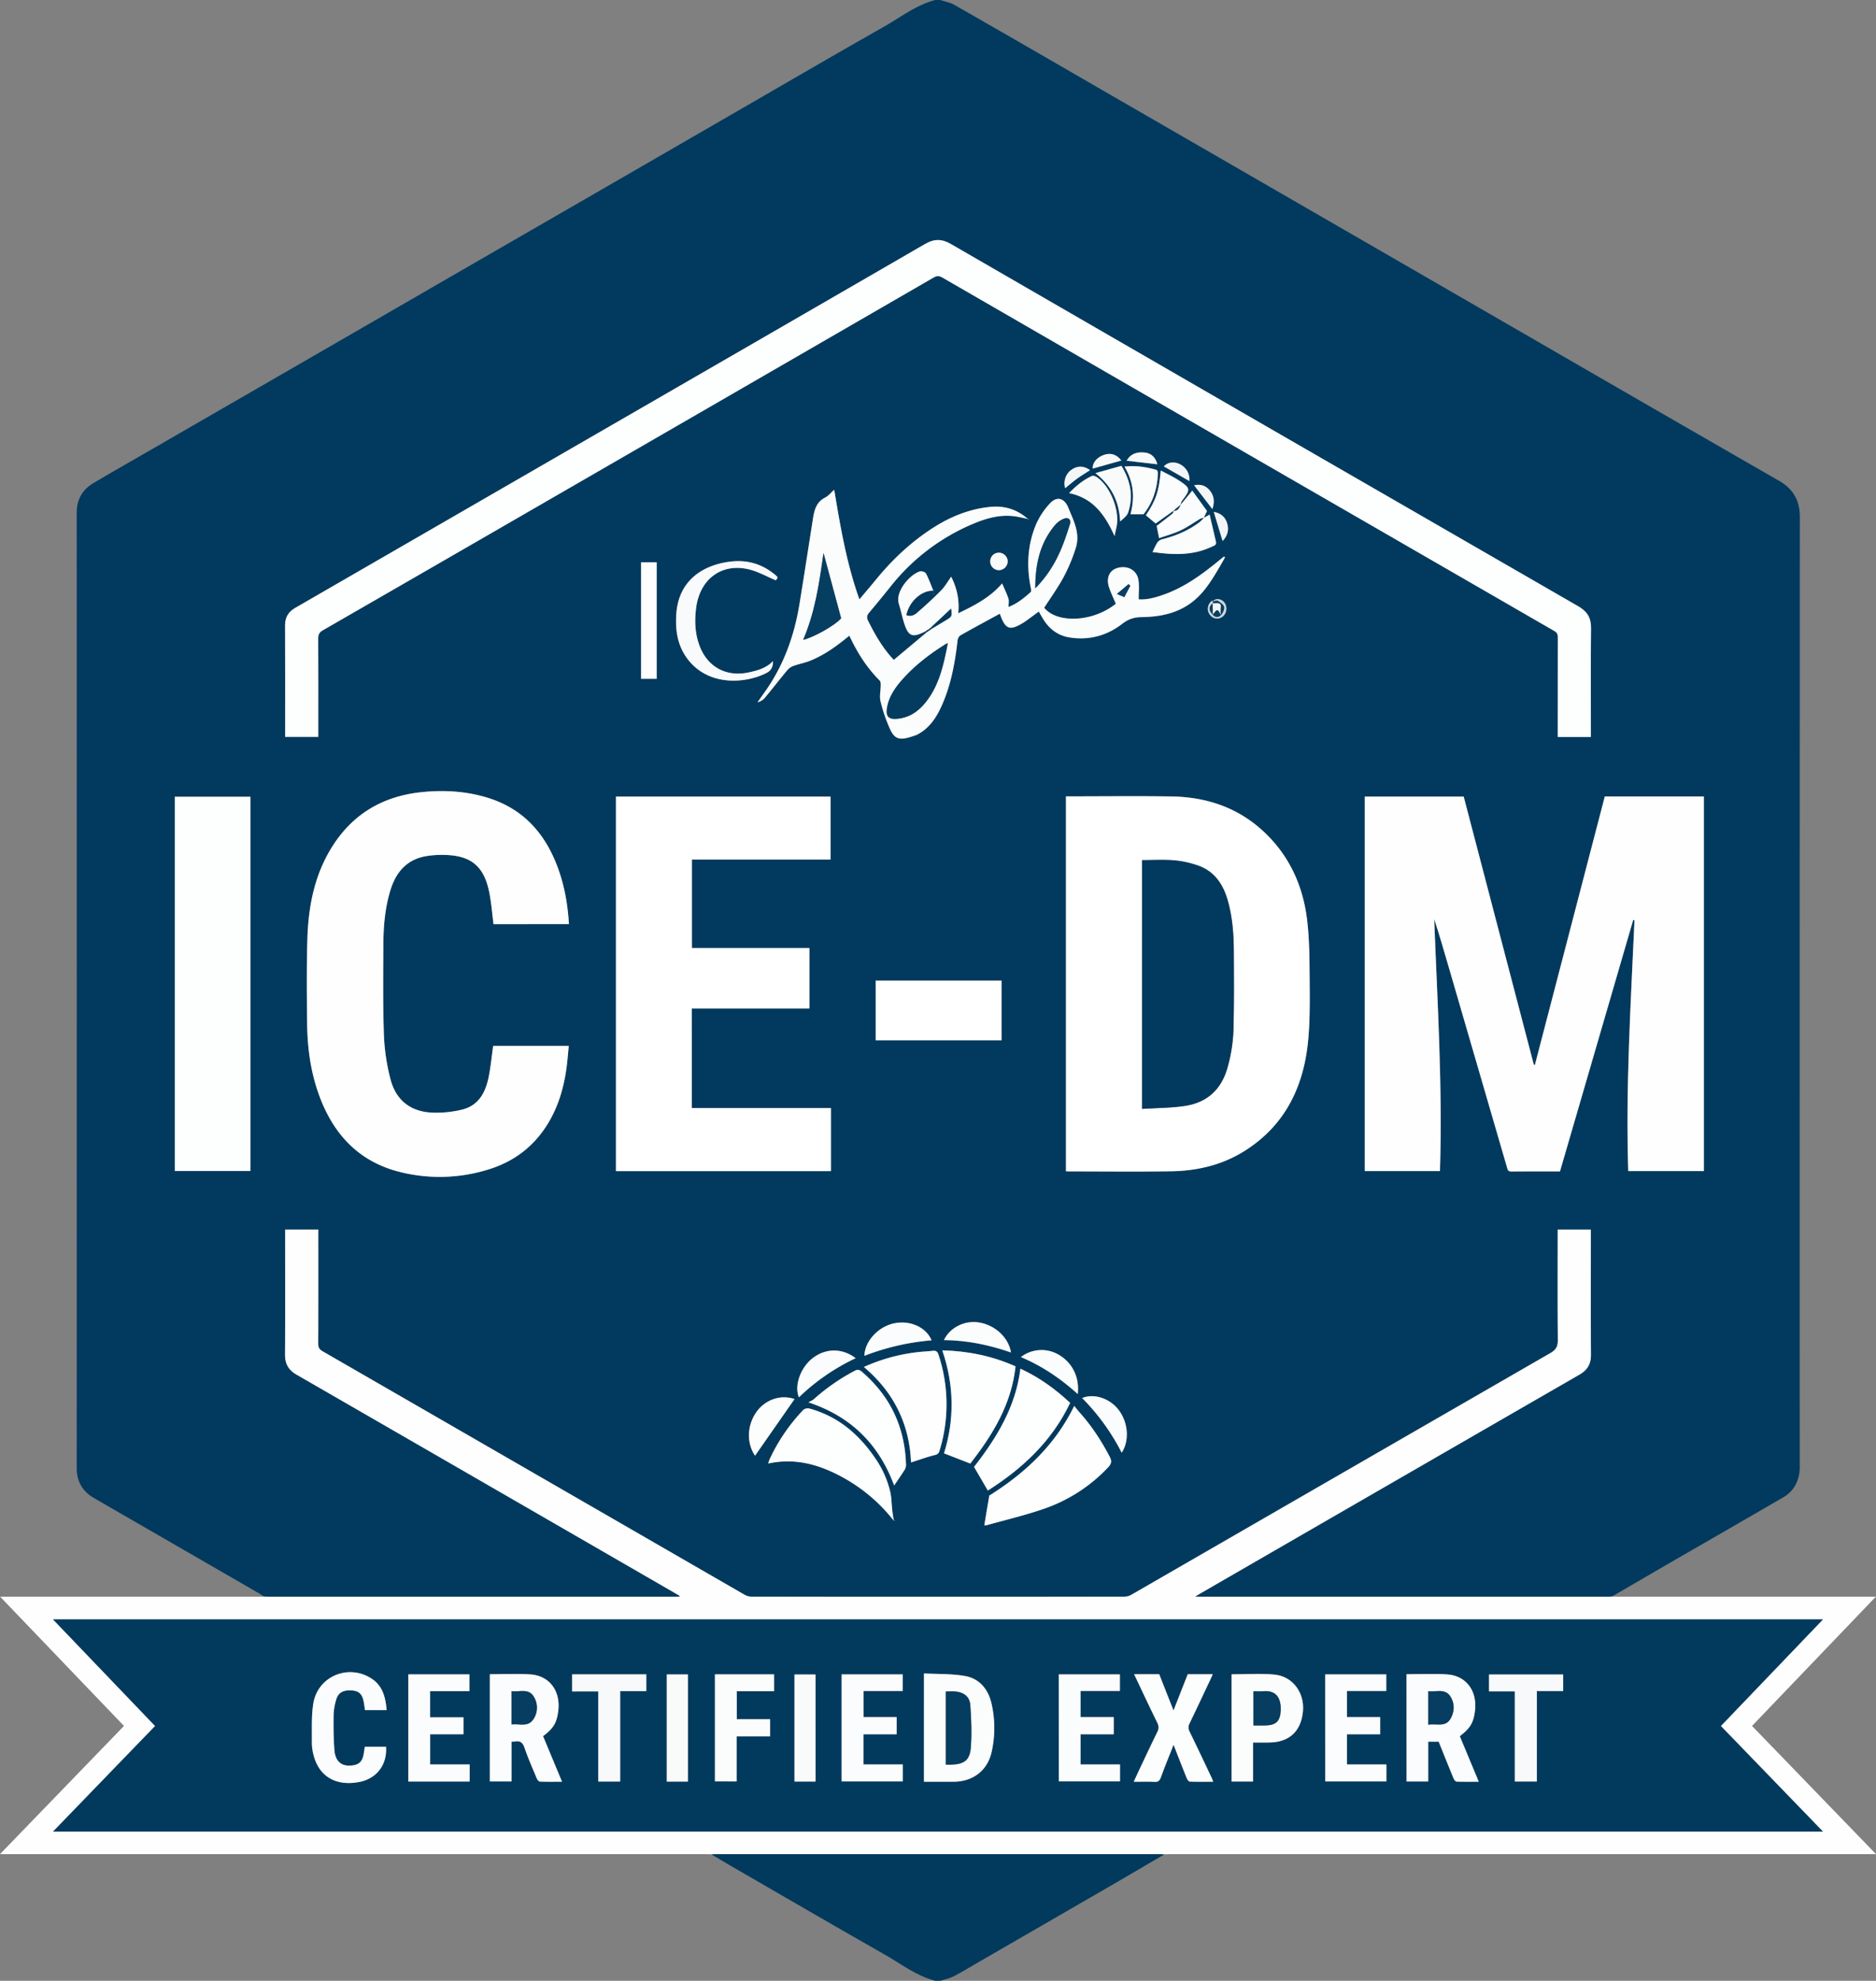 <svg xmlns="http://www.w3.org/2000/svg" viewBox="0 0 1866.41 1970"><rect x="0" y="0" width="1866.41" height="1970" fill="#808080" stroke="none"/><defs><style>.cls-1{fill:#013a5e;}.cls-2{fill:#013a5d;}.cls-3{fill:#fefefe;}.cls-4{fill:#fefeff;}.cls-5{fill:#fff;}.cls-6{fill:#fdfefe;}.cls-7{fill:#fbfcfc;}.cls-8{fill:#f9fafb;}.cls-9{fill:#fcfdfd;}.cls-10{fill:#fbfcfd;}.cls-11{fill:#f9fbfb;}.cls-12{fill:#f3f6f8;}.cls-13{fill:#f7f9fa;}.cls-14{fill:#ccd7de;}.cls-15{fill:#083f62;}.cls-16{fill:#023a5e;}.cls-17{fill:#043c60;}.cls-18{fill:#063e61;}.cls-19{fill:#063d61;}.cls-20{fill:#053d60;}</style></defs><g id="Layer_2" data-name="Layer 2"><g id="Layer_1-2" data-name="Layer 1"><path class="cls-1" d="M930.54,0h5c4.68,1.58,9.77,2.45,14,4.86q70.68,40.46,141.14,81.31,122.91,70.94,245.8,141.89,124.85,72.09,249.66,144.2,91.74,53,183.58,105.76c14.39,8.22,20.92,19.68,20.92,36.2q-.21,470.7-.1,941.41c0,1.84.09,3.68,0,5.5-.84,12.07-5.79,21.87-16.46,28.06q-52.08,30.22-104.27,60.23-33.09,19.14-66.08,38.41c-1.16.05-2.32.16-3.49.16H1188.88c3.09-1.85,4.84-2.94,6.63-4q188-108.51,375.94-216.91c8-4.59,11.47-10.58,11.41-19.79-.25-39.83-.1-79.66-.1-119.49v-5h-33v5.78c0,34.67-.18,69.34.16,104,.06,6.41-1.71,9.81-7.44,13.1q-208.63,120-417,240.48a13.68,13.68,0,0,1-6.53,1.74q-185.75.12-371.5,0a13.59,13.59,0,0,1-6.5-1.81q-210-121.09-420-242.26c-3.16-1.83-4.28-3.77-4.27-7.42.15-36,.09-72,.09-108v-5.64h-33v5.71c0,39.5.16,79-.11,118.49-.07,9.38,3.35,15.48,11.55,20.2q187.84,108.16,375.49,216.67c1.89,1.09,3.76,2.22,5.64,3.34-.12.26-.23.52-.35.79H267c-1.49,0-3-.1-4.49-.15-1.65-1.1-3.26-2.29-5-3.29q-82-47.33-164-94.66c-11.4-6.6-17.2-16.48-17.19-30q.11-474.92,0-949.83c0-13.32,5.66-23.12,16.82-29.71,19.36-11.44,38.9-22.55,58.38-33.79q76.59-44.19,153.2-88.39,69-39.84,138-79.72Q519.35,234.22,596,190q69-39.84,138-79.72c48.6-28.06,97.09-56.32,145.9-84C896.4,16.9,911.65,4.88,930.54,0Zm276.15,598c-.35-.15-.87-.53-1-.41a9.79,9.79,0,0,0-1.41,14.49,8.76,8.76,0,0,0,12.86.51c4.1-4,4-11.12-.3-14.69-3.27-2.76-8-2.65-10.23.22Zm-32.24-95.92c.5-1.38.7-3,1.55-4.11,8.64-11.25,8.63-12.47-3.24-20.25-5.54-3.63-11.66-6.38-17.93-9.75-1.93,21.11-4.62,29-14.79,44.5l9.69,8.15,17.84-12.73c-.27.92-.23,2.2-.84,2.69-5.28,4.26-10.67,8.38-16,12.49.77,3.82,1.54,7.67,2.43,12.13,7.2-2.54,14.64-4.53,21.49-7.77s13.07-7.78,19.64-11.65a11.67,11.67,0,0,1,3.32-.74,39.23,39.23,0,0,1-4.05,4.1c-11,8.37-23.45,13.58-36.76,17a9.3,9.3,0,0,0-5.09,3c-2,2.93-3.36,6.35-5.14,9.88,4.52.5,9.08,1.13,13.67,1.49,15.44,1.23,30.56.09,44.8-6.63,2.12-1,5.53-1.44,4.62-5.33-2.07-8.81-4.13-17.63-6.28-26.83l-5.83,3.35c.87-1.91,1.75-3.82,3.17-6.94l-14.65-20.26ZM769,657.49c-6.62,7-15.45,9.42-24.41,11.31-22.72,4.78-41.51-6-49.13-27.87-4.15-11.92-4.5-24.16-2.89-36.49,3.73-28.61,25.4-44.73,52.48-38.19,9.13,2.21,17.62,7.09,26.78,10.9-.05.06.58-.71,1.16-1.51a9.57,9.57,0,0,0,.65-1.21,4.8,4.8,0,0,0-.53-.95,16.91,16.91,0,0,0-1.45-1.36c-13.74-11.74-29.44-16-47.36-13.27-27.84,4.17-49.19,20.48-51.43,51.26-1.2,16.55,1,32.22,11.57,45.81,21,27.17,58.21,23.84,78.61,13.11,4.17-2.2,6.27-6.48,5.92-11.52l.69.33a1.89,1.89,0,0,1-.33-.13A3.78,3.78,0,0,1,769,657.49Zm120.28,854.93,1-.12-.2-.42-.88.74c-.55-3.66-1.2-7.31-1.62-11-.64-5.73-.6-11.6-1.79-17.2a96.61,96.61,0,0,0-15-34c-16.27-24-37.25-41.92-65.8-49.63a7.12,7.12,0,0,0-5.92,1.47,182.31,182.31,0,0,0-33.33,48.81c-.57,1.22-.89,2.55-1.54,4.46,25.43-5.57,48.25.33,70,11.52A166.2,166.2,0,0,1,889.29,1512.42Zm31.88-884.8,1.06,1-33,27.65c-10.59-11.06-18.6-24.79-25.71-39.15-1.62-3.27-.86-5.43,1.25-7.95C872,600.64,879.06,592,886,583.33a206.4,206.4,0,0,1,82.72-62.52c14-5.85,28.36-9.64,43.72-6.75,3,.56,6,1.27,10.12,2.16-11.58-10.16-24.18-13.34-37.9-11.91-21.09,2.2-40.14,10.11-57.8,21.68-21.06,13.8-39.17,30.8-55.08,50.24-5.43,6.63-11,13.13-16.78,20-12.69-35.49-18.87-71.82-25.06-109-3.34,2.94-5.8,6.13-9.05,7.77-9,4.56-10.81,12.75-12.17,21.43-4.41,28.1-8.73,56.22-13.31,84.3-5.17,31.75-15.83,61.4-34.67,87.78-2.39,3.34-4.74,6.71-7.11,10.06a14.46,14.46,0,0,0,7.24-4.37c7.64-9.2,14.94-18.67,22.61-27.85a14.77,14.77,0,0,1,6.2-4.07c5.45-1.94,11.25-3,16.59-5.16,14.29-5.8,26.62-14.81,38.54-24.71a9,9,0,0,1,.81,1.18c7.58,16.07,17,30.84,29.67,43.46,1,1,1,3.21.93,4.86-.05,5.11-1.34,10.43-.29,15.27a150.78,150.78,0,0,0,7.49,23.2c6.06,15.44,10,17.32,28.31,10.7a7.42,7.42,0,0,0,.89-.45c11.89-6.15,18.78-16.61,24.07-28.3,9.38-20.71,13.36-42.75,15.95-65.14.21-1.83,1.3-4.3,2.74-5.12,13-7.36,26.1-14.4,39.21-21.55a7.33,7.33,0,0,1,.54,1.12c5.22,14.37,9.48,15.88,22.56,8,1-.6,2-1.21,2.93-1.9,4.23-3.09,8.44-6.2,12.84-9.45,1.1,1.89,2.1,3.59,3.07,5.31,6.18,11.05,15,18.55,27.85,20.52,19.31,3,37-1.89,52.08-13.6,6.29-4.88,12-6.58,19.57-6.68,19-.26,37.06-4,52.17-16.7,11.06-9.27,18.2-21.5,25.41-33.68,1.76-3,3.43-6,5.14-9l-1.09-.81c-1.64,1.32-3.3,2.63-4.93,4-16.79,13.72-34.19,26.51-54.91,33.84-8.43,3-17,5.37-25,4.69,0-6.62.68-12.8-.15-18.78-1.36-9.81-10.13-15-20.07-12.62-8.51,2-12.38,9.54-9.3,19.25,1.79,5.64,4.5,11,6.82,16.54-22.5,18.23-58.42,19.89-71.29,4,6.7-10.46,13.84-20.3,19.53-30.92a167,167,0,0,0,12-28.93c4.47-14.31-2.37-27-7.58-39.77-3.85-9.43-11.3-11.63-18.14-4.23a73.79,73.79,0,0,0-13.71,20.52c-8.73,20.47-9.8,41.91-5.39,63.68.27,1.34.53,3.47-.19,4.11-6.74,6-13.76,11.68-22,14.71,0-3.08.64-6-.14-8.37-1.61-5-4-9.79-6.21-15-11.69,13.64-27,21.75-43.67,29.69,1.38-13.52-1.43-25.23-7-36.38-3.35,4.65-6.06,9.57-9.85,13.43-7.77,7.9-16,15.43-24.34,22.68-2.72,2.36-6.51,3.86-10.51,2.15,2.67-13.27,15-24.88,26.91-24.32-2.5-6-4.52-11.79-7.33-17.13-.74-1.4-4.19-2.55-5.91-2.07-9.7,2.7-24.86,19.81-21.1,32.11,1.8,5.87,3.06,11.9,4.82,17.78C903.56,633.18,907.49,634.81,921.17,627.62ZM1552,1165q36.49-125.41,72.78-250.07l1.29.27c-3.69,83.1-8.89,166.16-6.21,249.5h75.2V792.13h-98.53q-34.78,133.56-69.55,267L1526,1059q-34.87-133.46-69.72-266.76h-98.4v372.45h74.78c2.66-83.86-2.55-167.25-5.74-250.7,4.94,15.09,9.34,30.22,13.75,45.35q29.36,100.77,58.67,201.55c.67,2.33.89,4.23,4.25,4.19C1519.53,1164.9,1535.53,1165,1552,1165Zm-491.52-.16c1.15.08,1.8.15,2.45.15,34.16,0,68.34.42,102.49-.12,26-.42,50.87-6.36,73.11-20.45,39.62-25.11,58.15-63,62.73-108.2,2.12-21,1.78-42.25,1.63-63.38-.14-19.62-.22-39.38-2.63-58.8-4.19-33.61-17.76-63.23-42.89-86.78-25.86-24.23-57.22-34.6-92-35.15-33.32-.52-66.66-.11-100-.11h-4.91Zm522.24-431.93v-5.68c0-34.16-.24-68.33.14-102.49.12-10.22-3.71-16.57-12.55-21.67Q1258.05,423.13,946,242.68c-9.25-5.35-16.78-5.2-25.89.1q-110,63.95-220.28,127.32Q496.81,487.34,293.74,604.55c-6.87,4-10.18,9.4-10.15,17.45.16,35.33.07,70.67.07,106v4.82h33V727c0-30.67.08-61.33-.09-92,0-4,1.1-6.18,4.63-8.2q79.17-45.45,158.18-91.18Q704,405.94,928.65,276.15c3.23-1.86,5.54-2.07,9-.1q304.29,175.89,608.74,351.49c2.75,1.59,3.48,3.29,3.47,6.26-.1,31.17-.07,62.33-.07,93.49,0,1.79,0,3.58,0,5.62ZM688.28,1102v-99h117V942.8H688.42V854.88H826.3V792.25H612.78v372.48H826.7V1102ZM491,919.12h75c-1.12-19.1-4.28-37.41-10.64-55C543,829.61,521,804.38,485,793.37c-21.82-6.68-44.19-7.85-66.74-5.38-37.3,4.1-66.77,21.35-87.15,53.14-18.1,28.22-24.31,59.93-25.27,92.73-.83,28.3-.59,56.66-.23,85,.3,23.22,3.39,46.15,11.11,68.19,13.92,39.77,39.31,68.13,81.31,78.57a162.67,162.67,0,0,0,87.33-2.34c26.66-8,47.21-24,61.2-48.21,9.28-16.08,14.33-33.58,16.92-51.83,1.09-7.62,1.62-15.33,2.4-23H490.66c-1.4,10.08-2.36,20-4.23,29.78-3,15.66-9.6,29.28-26.54,33.54a108.48,108.48,0,0,1-28.11,3.1c-22.54-.41-37.75-11.77-43.35-33.58a205.86,205.86,0,0,1-6.47-43.78c-1-30.13-.68-60.31-.54-90.47.08-18.18,1.7-36.25,7.12-53.76s15.91-29.93,34.64-33.45a94.46,94.46,0,0,1,18.87-1.34c26.29.47,39.28,10.94,44.6,36.57C488.84,897.35,489.59,908.19,491,919.12ZM173.89,1164.59H249.1V792.41H173.89ZM996.4,975.31H871.19v59.36H996.4Zm-17.15,541.77a9.75,9.75,0,0,0,2.51-.25c18.85-5.28,38-9.76,56.46-16.16a158.21,158.21,0,0,0,63.7-40.8c3.21-3.38,4.72-6,2.12-11-8.16-15.56-17.56-30.17-29.28-43.28-2-2.19-3.77-4.52-6.07-7.29-19.58,40-50.13,67.58-84.48,89.14C982.43,1498.06,980.86,1507.45,979.25,1517.08ZM937.46,1343c11.93,34.69,12.18,69.09,1.69,102.41l26.17,10.16c22-28.21,41-58.75,45-96.67C987.22,1348.61,963.2,1343.64,937.46,1343Zm-31.1,111.45c7.95-2.53,15.53-5.32,23.31-7.23,2.85-.7,4.14-1.49,5-4.24a156.72,156.72,0,0,0-1-95.73c-1.06-3.26-2.65-4.09-5.72-3.76-5.62.61-11.29.83-16.89,1.55a178.52,178.52,0,0,0-51.58,14.49C889.43,1384.72,904.89,1416.7,906.36,1454.45Zm76.41,28c34.27-21.73,63.72-48.93,81.88-87.16-14.7-13.8-30.67-25.36-49.46-34-4.76,38.64-24.24,69.52-46.1,97.71C974,1467.26,978.32,1474.77,982.77,1482.4Zm-93.17-5c3.34-5,6.73-9.88,9.89-14.92a10.29,10.29,0,0,0,1.85-5.24c-.9-37.49-15.4-68.58-44-93.08-2.38-2-4.16-2.4-7-.91a204.67,204.67,0,0,0-40.88,28.4c-1.3,1.16-3,1.81-5.19,3C847.87,1409.16,874.77,1437.48,889.6,1477.38ZM637.81,559.18V675.09h15.54V559.18Zm113.36,888.58c13-18.66,26.23-37.58,39.29-56.31-15.25-5.23-30,2-37.54,12.34C743.12,1417.26,742.51,1434.92,751.17,1447.76ZM926.82,1333c-5.37-12.88-21-20-36.64-17-16,3-29.87,17.7-30.2,32.43A239.49,239.49,0,0,1,926.82,1333Zm-75.54,17.76c-13.41-10.2-29.69-10-42.67-.1-12.11,9.28-18.64,27.33-13.76,39A209.69,209.69,0,0,1,851.28,1350.78Zm257.63-817.63c.62-3,1-5.51,1.67-8,4.19-16.13-5.7-41.85-19.71-50.83-1.24-.79-3.34-1.52-4.45-1-8.8,4-16.09,10.09-22.83,17.08C1087.89,495.3,1099.6,512.7,1108.91,533.15Zm28.77-21.66c9.23-11.68,13.87-25.6,14.37-41,0-1.08-.68-3-1.42-3.17-10.2-2.92-20.57-4.56-31.86-3.27,9.3,15.34,10.31,31.14,6,47.42ZM939.11,1332.76c23.22.24,45.1,4.82,66.68,12.33-2.31-14.94-16-27.45-32.09-29.88C959.59,1313.08,945.29,1320.1,939.11,1332.76Zm137.5,57.64a215.66,215.66,0,0,1,39.35,54.37c8.09-12.39,6.37-31.12-3.82-43.51C1103.23,1390.43,1088.09,1385.69,1076.61,1390.4Zm-60.93-40.74c21.19,8.91,39.55,21.39,56.53,36.74,2-16.66-5.48-31.48-19.26-39.24A33.61,33.61,0,0,0,1015.68,1349.66Zm100-886.37-25.82,7.26c16.33,12.89,23.65,28.68,24.59,48.07,3.09-2.87,6.82-5.52,8-9C1127.63,493.69,1125,478.53,1115.68,463.29Zm-56,22.23c4.18-3.37,7.91-6.65,11.91-9.55s8.54-5.59,12.87-8.39c-6.47-4.64-13-4.59-19.17.07C1060.11,471.61,1057.6,479.34,1059.73,485.52Zm-57.18,72.88a8.84,8.84,0,0,0-8.93-8.72,8.56,8.56,0,0,0-8.45,8.61,8.67,8.67,0,0,0,8.84,8.77A8.94,8.94,0,0,0,1002.55,558.4Zm118.33-100.19,30.54,3.54c-1.74-6.53-5.54-10.8-12.23-11.63C1131.62,449.18,1125,450.94,1120.88,458.21Zm-5.24-.21c-4.73-6.15-10.84-8-17.83-5.39s-11,8-10.65,13.43Zm67.72,20.43a17.17,17.17,0,0,0-10.51-17.24c-5.56-2.37-11.48-1.21-14.95,2.68Zm24.23,30.66c2.94,9.74,5.79,19.17,8.76,29,4.57-4.78,6.42-10.31,4.77-16.74C1219.35,514.41,1214.73,510.4,1207.59,509.09ZM1188,482.63l18.17,23.68c2.4-6.94,1.9-13.23-2.77-18.76C1199.42,482.86,1194.26,481.24,1188,482.63ZM929.45,590.79c-.23-.42-.36-.68-.5-.94a4.78,4.78,0,0,0-.94.84c-.08.11.25.49.39.74Zm94-74.25c-.09-.11-.21-.32-.28-.31a2.88,2.88,0,0,0-.62.28c.1.1.22.29.3.28A2.7,2.7,0,0,0,1023.47,516.54Z"/><path class="cls-2" d="M1158.6,1844.17c-16.94,9.9-33.85,19.86-50.83,29.7q-66.11,38.25-132.26,76.43c-8.79,5.07-17.44,10.41-26.43,15.1-4.17,2.18-9,3.11-13.54,4.6h-5c-18.71-4.8-33.82-16.68-50.18-26-51.47-29.26-102.64-59.07-153.91-88.68-6.33-3.66-12.58-7.45-18.87-11.19,1.16-.05,2.33-.14,3.49-.14h443.55C1156,1844,1157.28,1844.11,1158.6,1844.17Z"/><path class="cls-3" d="M1158.6,1844.17c-1.32-.06-2.65-.16-4-.16H711.07c-1.16,0-2.33.09-3.49.14-2.16-.05-4.32-.14-6.48-.14H0l123.34-127.49L.18,1588H256.52c2,0,4-.1,6-.15,1.5.05,3,.15,4.49.15H675.88c.12-.27.23-.53.35-.79-1.88-1.12-3.75-2.25-5.64-3.34Q482.88,1475.48,295.1,1367.2c-8.2-4.72-11.62-10.82-11.55-20.2.27-39.49.11-79,.11-118.49v-5.71h33v5.64c0,36,.06,72-.09,108,0,3.65,1.11,5.59,4.27,7.42q210,121.07,420,242.26a13.59,13.59,0,0,0,6.5,1.81q185.75.13,371.5,0a13.68,13.68,0,0,0,6.53-1.74q208.53-120.24,417.05-240.48c5.73-3.29,7.5-6.69,7.44-13.1-.34-34.66-.16-69.33-.16-104v-5.78h33v5c0,39.83-.15,79.66.1,119.49.06,9.21-3.44,15.2-11.41,19.79Q1383.4,1475.44,1195.51,1584c-1.79,1-3.54,2.12-6.63,4h411.31c1.17,0,2.33-.11,3.49-.16,2,.05,4,.16,6,.16h256.54l-123.16,128.52L1866.41,1844H1165.09C1162.93,1844,1160.77,1844.11,1158.6,1844.17ZM52.81,1821.58H1813.59l-101.57-105,101.57-106H52.8l101.58,106Z"/><path class="cls-4" d="M1552,1165c-16.51,0-32.51-.1-48.5.08-3.36,0-3.58-1.86-4.25-4.19q-29.3-100.79-58.67-201.55c-4.41-15.13-8.81-30.26-13.75-45.35,3.19,83.45,8.4,166.84,5.74,250.7h-74.78V792.24h98.4Q1491.06,925.49,1526,1059l1.07.12q34.77-133.45,69.55-267h98.53V1164.7h-75.2c-2.68-83.34,2.52-166.4,6.21-249.5l-1.29-.27Q1588.49,1039.78,1552,1165Z"/><path class="cls-5" d="M1060.52,1164.84V792h4.91c33.33,0,66.67-.41,100,.11,34.77.55,66.13,10.92,92,35.15,25.13,23.55,38.7,53.17,42.89,86.78,2.41,19.42,2.49,39.18,2.63,58.8.15,21.13.49,42.41-1.63,63.38-4.58,45.19-23.11,83.09-62.73,108.2-22.24,14.09-47.1,20-73.11,20.45-34.15.54-68.33.13-102.49.12C1062.32,1165,1061.67,1164.92,1060.52,1164.84Zm75.65-62c14.61-.95,28.81-.91,42.68-3,21.27-3.21,35.5-15.42,41.92-36.5a156.47,156.47,0,0,0,6.48-42.32c.57-25,.39-50,.27-74.93-.09-17-1.37-34-6-50.42-4.61-16.31-13.38-29.41-30.14-35.06a98.4,98.4,0,0,0-23.35-5c-10.52-.83-21.15-.2-31.83-.2Z"/><path class="cls-6" d="M1582.76,732.91h-33c0-2,0-3.83,0-5.62,0-31.16,0-62.32.07-93.49,0-3-.72-4.67-3.47-6.26Q1241.88,451.94,937.6,276.05c-3.41-2-5.72-1.76-9,.1Q704.07,406,479.39,535.66q-79,45.65-158.18,91.18c-3.53,2-4.65,4.24-4.63,8.2.17,30.66.09,61.32.09,92v5.79h-33V728c0-35.33.09-70.67-.07-106,0-8,3.28-13.48,10.15-17.45Q496.84,487.39,699.86,370.1,810,306.5,920.14,242.78c9.11-5.3,16.64-5.45,25.89-.1q312,180.46,624.32,360.39c8.84,5.1,12.67,11.45,12.55,21.67-.38,34.16-.14,68.33-.14,102.49Z"/><path class="cls-5" d="M688.28,1102H826.7v62.76H612.78V792.25H826.3v62.63H688.42V942.8H805.25v60.13h-117Z"/><path class="cls-4" d="M491,919.12c-1.44-10.93-2.19-21.77-4.38-32.3-5.32-25.63-18.31-36.1-44.6-36.57a94.46,94.46,0,0,0-18.87,1.34c-18.73,3.52-29.22,16-34.64,33.45s-7,35.58-7.12,53.76c-.14,30.16-.51,60.34.54,90.47a205.86,205.86,0,0,0,6.47,43.78c5.6,21.81,20.81,33.17,43.35,33.58a108.48,108.48,0,0,0,28.11-3.1c16.94-4.26,23.55-17.88,26.54-33.54,1.87-9.76,2.83-19.7,4.23-29.78h75.21c-.78,7.68-1.31,15.39-2.4,23-2.59,18.25-7.64,35.75-16.92,51.83-14,24.2-34.54,40.19-61.2,48.21A162.67,162.67,0,0,1,398,1165.6c-42-10.44-67.39-38.8-81.31-78.57-7.72-22-10.81-45-11.11-68.19-.36-28.32-.6-56.68.23-85,1-32.8,7.17-64.51,25.27-92.73,20.38-31.79,49.85-49,87.15-53.14,22.55-2.47,44.92-1.3,66.74,5.38,36,11,58,36.24,70.41,70.72,6.36,17.62,9.52,35.93,10.64,55Z"/><path class="cls-6" d="M173.89,1164.59V792.41H249.1v372.18Z"/><path class="cls-7" d="M921.17,627.62c-13.68,7.19-17.61,5.56-22.13-9.46-1.76-5.88-3-11.91-4.82-17.78-3.76-12.3,11.4-29.41,21.1-32.11,1.72-.48,5.17.67,5.91,2.07,2.81,5.34,4.83,11.09,7.33,17.13-11.87-.56-24.24,11-26.91,24.32,4,1.71,7.79.21,10.51-2.15,8.38-7.25,16.57-14.78,24.34-22.68,3.79-3.86,6.5-8.78,9.85-13.43,5.55,11.15,8.36,22.86,7,36.38,16.62-7.94,32-16,43.67-29.69,2.22,5.26,4.6,10,6.21,15,.78,2.41.14,5.29.14,8.37,8.25-3,15.27-8.7,22-14.71.72-.64.46-2.77.19-4.11-4.41-21.77-3.34-43.21,5.39-63.68a73.79,73.79,0,0,1,13.71-20.52c6.84-7.4,14.29-5.2,18.14,4.23,5.21,12.76,12,25.46,7.58,39.77a167,167,0,0,1-12,28.93c-5.69,10.62-12.83,20.46-19.53,30.92,12.87,15.91,48.79,14.25,71.29-4-2.32-5.55-5-10.9-6.82-16.54-3.08-9.71.79-17.24,9.3-19.25,9.94-2.35,18.71,2.81,20.07,12.62.83,6,.15,12.16.15,18.78,7.94.68,16.54-1.71,25-4.69,20.72-7.33,38.12-20.12,54.91-33.84,1.63-1.33,3.29-2.64,4.93-4l1.09.81c-1.71,3-3.38,6-5.14,9-7.21,12.18-14.35,24.41-25.41,33.68-15.11,12.66-33.22,16.44-52.17,16.7-7.59.1-13.28,1.8-19.57,6.68-15.11,11.71-32.77,16.56-52.08,13.6-12.86-2-21.67-9.47-27.85-20.52-1-1.72-2-3.42-3.07-5.31-4.4,3.25-8.61,6.36-12.84,9.45-.94.69-1.94,1.3-2.93,1.9-13.08,7.92-17.34,6.41-22.56-8a7.33,7.33,0,0,0-.54-1.12c-13.11,7.15-26.24,14.19-39.21,21.55-1.44.82-2.53,3.29-2.74,5.12-2.59,22.39-6.57,44.43-15.95,65.14-5.29,11.69-12.18,22.15-24.07,28.3a7.42,7.42,0,0,1-.89.45c-18.35,6.62-22.25,4.74-28.31-10.7a150.78,150.78,0,0,1-7.49-23.2c-1.05-4.84.24-10.16.29-15.27,0-1.65,0-3.89-.93-4.86-12.66-12.62-22.09-27.39-29.67-43.46a9,9,0,0,0-.81-1.18c-11.92,9.9-24.25,18.91-38.54,24.71-5.34,2.18-11.14,3.22-16.59,5.16a14.77,14.77,0,0,0-6.2,4.07c-7.67,9.18-15,18.65-22.61,27.85a14.46,14.46,0,0,1-7.24,4.37c2.37-3.35,4.72-6.72,7.11-10.06,18.84-26.38,29.5-56,34.67-87.78,4.58-28.08,8.9-56.2,13.31-84.3,1.36-8.68,3.19-16.87,12.17-21.43,3.25-1.64,5.71-4.83,9.05-7.77,6.19,37.19,12.37,73.52,25.06,109,5.77-6.88,11.35-13.38,16.78-20,15.91-19.44,34-36.44,55.08-50.24,17.66-11.57,36.71-19.48,57.8-21.68,13.72-1.43,26.32,1.75,37.9,11.91-4.14-.89-7.12-1.6-10.12-2.16-15.36-2.89-29.76.9-43.72,6.75A206.4,206.4,0,0,0,886,583.33c-7,8.71-14,17.31-21.21,25.86-2.11,2.52-2.87,4.68-1.25,7.95,7.11,14.36,15.12,28.09,25.71,39.15l33-27.65,1.68-1.27,1.15-.72,1.8-1.33c4.55-2.74,9.1-5.5,13.66-8.23,6.61-4,6.79-4.36,5.66-11.76l-20.27,19-1.66,1.32-1.22.71ZM943,639.52c-1.7.91-2.44,1.24-3.12,1.67-14.65,9.25-28.38,19.66-40.16,32.45-8.52,9.26-16,19.18-17.48,32.25-.73,6.37,2.14,9.34,8.53,9.08,12.29-.51,21.85-6.45,29.43-15.62C934.28,682.33,938.72,661.55,943,639.52ZM819.3,549.93c-4.13,29.44-8.27,58.66-20.26,86.45,11.47-2.78,32.54-15.12,37.8-21.43C830.94,593.07,825.19,571.78,819.3,549.93ZM1030,585.11a119.47,119.47,0,0,0,23.1-33.3c4.73-9.78,8.09-20.27,11.42-30.66,1.37-4.29-1.65-6.92-5.92-5.31a22.25,22.25,0,0,0-8.78,6.17C1034.75,539.79,1029.9,560.94,1030,585.11Zm81.21,5.6,7.36,3.13,6-11.3-1.81-1.57Z"/><path class="cls-5" d="M996.4,975.31v59.36H871.19V975.31Z"/><path class="cls-3" d="M979.25,1517.08c1.61-9.63,3.18-19,5-29.65,34.35-21.56,64.9-49.12,84.48-89.14,2.3,2.77,4.11,5.1,6.07,7.29,11.72,13.11,21.12,27.72,29.28,43.28,2.6,5,1.09,7.63-2.12,11a158.21,158.21,0,0,1-63.7,40.8c-18.47,6.4-37.61,10.88-56.46,16.16A9.75,9.75,0,0,1,979.25,1517.08Z"/><path class="cls-6" d="M937.46,1343c25.74.64,49.76,5.61,72.89,15.9-4,37.92-23.07,68.46-45,96.67l-26.17-10.16C949.64,1412.09,949.39,1377.69,937.46,1343Z"/><path class="cls-6" d="M889.27,1512.47a165.47,165.47,0,0,0-55-45.41c-21.8-11.19-44.62-17.09-70-11.52.65-1.91,1-3.24,1.54-4.46a182.31,182.31,0,0,1,33.33-48.81,7.12,7.12,0,0,1,5.92-1.47c28.55,7.71,49.53,25.62,65.8,49.63a96.61,96.61,0,0,1,15,34c1.19,5.6,1.15,11.47,1.79,17.2.42,3.68,1.07,7.33,1.62,11Z"/><path class="cls-3" d="M906.36,1454.45c-1.47-37.75-16.93-69.73-46.88-94.92A178.52,178.52,0,0,1,911.06,1345c5.6-.72,11.27-.94,16.89-1.55,3.07-.33,4.66.5,5.72,3.76a156.72,156.72,0,0,1,1,95.73c-.82,2.75-2.11,3.54-5,4.24C921.89,1449.13,914.31,1451.92,906.36,1454.45Z"/><path class="cls-6" d="M982.77,1482.4c-4.45-7.63-8.82-15.14-13.68-23.49,21.86-28.19,41.34-59.07,46.1-97.71,18.79,8.68,34.76,20.24,49.46,34C1046.49,1433.47,1017,1460.67,982.77,1482.4Z"/><path class="cls-6" d="M889.6,1477.38c-14.83-39.9-41.73-68.22-85.26-82.7,2.15-1.24,3.89-1.89,5.19-3a204.67,204.67,0,0,1,40.88-28.4c2.82-1.49,4.6-1.13,7,.91,28.55,24.5,43.05,55.59,44,93.08a10.29,10.29,0,0,1-1.85,5.24C896.33,1467.5,892.94,1472.39,889.6,1477.38Z"/><path class="cls-8" d="M769,657.51c.35,5-1.75,9.32-5.92,11.52-20.4,10.73-57.57,14.06-78.61-13.11-10.53-13.59-12.77-29.26-11.57-45.81,2.24-30.78,23.59-47.09,51.43-51.26,17.92-2.68,33.62,1.53,47.36,13.27a16.91,16.91,0,0,1,1.45,1.36,4.8,4.8,0,0,1,.53.95,9.57,9.57,0,0,1-.65,1.21c-.58.8-1.21,1.57-1.16,1.51-9.16-3.81-17.65-8.69-26.78-10.9-27.08-6.54-48.75,9.58-52.48,38.19-1.61,12.33-1.26,24.57,2.89,36.49,7.62,21.89,26.41,32.65,49.13,27.87,9-1.89,17.79-4.28,24.41-11.31Z"/><path class="cls-3" d="M637.81,559.18h15.54V675.09H637.81Z"/><path class="cls-7" d="M1197.59,515.13l5.83-3.35c2.15,9.2,4.21,18,6.28,26.83.91,3.89-2.5,4.32-4.62,5.33-14.24,6.72-29.36,7.86-44.8,6.63-4.59-.36-9.15-1-13.67-1.49,1.78-3.53,3.11-7,5.14-9.88a9.3,9.3,0,0,1,5.09-3c13.31-3.43,25.76-8.64,36.76-17a39.23,39.23,0,0,0,4.05-4.1Z"/><path class="cls-9" d="M751.17,1447.76c-8.66-12.84-8-30.5,1.75-44,7.56-10.39,22.29-17.57,37.54-12.34C777.4,1410.18,764.19,1429.1,751.17,1447.76Z"/><path class="cls-10" d="M926.82,1333A239.49,239.49,0,0,0,860,1348.41c.33-14.73,14.15-29.39,30.2-32.43C905.86,1313,921.45,1320.14,926.82,1333Z"/><path class="cls-10" d="M851.28,1350.78a209.69,209.69,0,0,0-56.43,38.89c-4.88-11.66,1.65-29.71,13.76-39C821.59,1340.73,837.87,1340.58,851.28,1350.78Z"/><path class="cls-10" d="M1167.57,507.91l-17.84,12.72-9.69-8.14c10.17-15.46,12.86-23.4,14.79-44.51,6.27,3.37,12.39,6.12,17.93,9.75,11.87,7.78,11.88,9,3.24,20.25-.85,1.11-1,2.73-1.55,4.11l.14-.1-7.06,6Z"/><path class="cls-11" d="M1108.91,533.15c-9.31-20.45-21-37.85-45.32-42.73,6.74-7,14-13.06,22.83-17.08,1.11-.51,3.21.22,4.45,1,14,9,23.9,34.7,19.71,50.83C1109.94,527.64,1109.53,530.17,1108.91,533.15Z"/><path class="cls-7" d="M1137.68,511.49h-13c4.35-16.28,3.34-32.08-6-47.42,11.29-1.29,21.66.35,31.86,3.27.74.21,1.45,2.09,1.42,3.17C1151.55,485.89,1146.91,499.81,1137.68,511.49Z"/><path class="cls-7" d="M939.11,1332.76c6.18-12.66,20.48-19.68,34.59-17.55,16.06,2.43,29.78,14.94,32.09,29.88C984.21,1337.58,962.33,1333,939.11,1332.76Z"/><path class="cls-10" d="M1197.65,515.05a11.67,11.67,0,0,0-3.32.74c-6.57,3.87-12.79,8.41-19.64,11.65s-14.29,5.23-21.49,7.77c-.89-4.46-1.66-8.31-2.43-12.13,5.29-4.11,10.68-8.23,16-12.49.61-.49.57-1.77.84-2.68l0,.1c4.27.25,5.63-2.93,7.06-6l-.14.1,11.66-14.16,14.65,20.26c-1.42,3.12-2.3,5-3.17,6.94Z"/><path class="cls-10" d="M1076.61,1390.4c11.48-4.71,26.62,0,35.53,10.86,10.19,12.39,11.91,31.12,3.82,43.51A215.66,215.66,0,0,0,1076.61,1390.4Z"/><path class="cls-10" d="M1015.68,1349.66a33.61,33.61,0,0,1,37.27-2.5c13.78,7.76,21.26,22.58,19.26,39.24C1055.23,1371.05,1036.87,1358.57,1015.68,1349.66Z"/><path class="cls-11" d="M1115.68,463.29c9.29,15.24,12,30.4,6.73,46.32-1.14,3.49-4.87,6.14-8,9-.94-19.39-8.26-35.18-24.59-48.07Z"/><path class="cls-12" d="M1059.73,485.52c-2.13-6.18.38-13.91,5.61-17.87,6.16-4.66,12.7-4.71,19.17-.07-4.33,2.8-8.74,5.41-12.87,8.39S1063.91,482.15,1059.73,485.52Z"/><path class="cls-11" d="M1002.55,558.4a8.94,8.94,0,0,1-8.54,8.66,8.67,8.67,0,0,1-8.84-8.77,8.56,8.56,0,0,1,8.45-8.61A8.84,8.84,0,0,1,1002.55,558.4Z"/><path class="cls-13" d="M1120.88,458.21c4.13-7.27,10.74-9,18.31-8.09,6.69.83,10.49,5.1,12.23,11.63Z"/><path class="cls-13" d="M1115.64,458l-28.48,8c-.38-5.42,3.68-10.81,10.65-13.43S1110.91,451.85,1115.64,458Z"/><path class="cls-12" d="M1183.36,478.43l-25.46-14.56c3.47-3.89,9.39-5.05,14.95-2.68A17.17,17.17,0,0,1,1183.36,478.43Z"/><path class="cls-12" d="M1207.59,509.09c7.14,1.31,11.76,5.32,13.53,12.23,1.65,6.43-.2,12-4.77,16.74C1213.38,528.26,1210.53,518.83,1207.59,509.09Z"/><path class="cls-12" d="M1188,482.63c6.28-1.39,11.44.23,15.4,4.92,4.67,5.53,5.17,11.82,2.77,18.76Z"/><path class="cls-14" d="M1206.58,598.13c2.2-2.87,7-3,10.23-.22,4.25,3.57,4.4,10.7.3,14.69a8.76,8.76,0,0,1-12.86-.51,9.79,9.79,0,0,1,1.41-14.49c.16-.12.68.26,1,.41,0,.68,0,1.35-.07,2-4.17,3-4.24,7-.18,11.08,2.24,3.07,5.7,3,7.78,1.07s4-5.66,3.65-8.28c-.31-2.35-3.56-4.65-6-6.21C1210.68,596.94,1208.38,597.93,1206.58,598.13Z"/><path class="cls-15" d="M929.45,590.79l-1.05.64c-.14-.25-.47-.63-.39-.74a4.78,4.78,0,0,1,.94-.84C929.09,590.11,929.22,590.37,929.45,590.79Z"/><path class="cls-8" d="M769,657.49a3.78,3.78,0,0,0,.33.22,1.89,1.89,0,0,0,.33.13l-.69-.33Z"/><path class="cls-6" d="M889.23,1512.62l.88-.74.2.42c-.34,0-.68.08-1,.14Z"/><path class="cls-7" d="M1023.47,516.54a2.7,2.7,0,0,1-.6.25c-.08,0-.2-.18-.3-.28a2.88,2.88,0,0,1,.62-.28C1023.26,516.22,1023.38,516.43,1023.47,516.54Z"/><path class="cls-16" d="M52.81,1821.58l101.57-105-101.58-106H1813.59l-101.57,106,101.57,105Zm1346.54-156.5v106.66h21.54v-39.58h10.4c4.94,12.28,9.8,24.46,14.81,36.58.53,1.29,2,3.07,3,3.12,7.09.27,14.2.14,22.06.14-6.48-15.58-12.7-30.49-18.85-45.28,10.17-7.83,13.24-12.77,14.89-23.6,3.2-20.94-8.17-36.77-28.1-37.9C1426,1664.47,1412.86,1665.08,1399.35,1665.08Zm-912,0v106.65h21.56v-39.56a26.7,26.7,0,0,0,3.4-.17c5.26-1,7.8,1.08,9.58,6.3,3.54,10.35,8,20.4,12.22,30.51.53,1.27,2,3,3.07,3.06,7.07.27,14.16.14,22,.14l-18.86-45.32c10.09-7.63,13.29-12.77,14.92-23.62,3.15-20.93-8.28-36.75-28.19-37.85C513.91,1664.48,500.74,1665.07,487.32,1665.07ZM919.23,1772c10.2,0,19.85,0,29.51,0,18.94-.06,33.58-10.88,37.75-29.3a107.88,107.88,0,0,0-.17-49c-3.24-13.7-11.93-24.25-26-26.78-13.37-2.41-27.26-1.86-41.07-2.61Zm209.09-106.92c7.87,16.56,15.33,32.49,23,48.3a9.4,9.4,0,0,1,0,9.22c-5.89,11.9-11.51,24-17.21,36-2,4.29-4,8.62-6.23,13.44,7.44,0,14.09-.24,20.72.1,3.68.19,5.07-1.22,6.28-4.51,3.83-10.49,8.07-20.83,12.62-32.39,4.65,11.82,8.76,22.45,13,33,.58,1.44,2,3.57,3.11,3.62,7.58.32,15.19.17,23.3.17-.62-1.63-1-2.7-1.43-3.7-7.27-15.31-14.47-30.65-21.92-45.87a9,9,0,0,1,0-8.77c6.87-14.21,13.55-28.5,20.3-42.77.86-1.83,1.69-3.68,2.66-5.8h-24.91l-14.18,36.05c-5-12.8-9.63-24.45-14.2-36.05Zm118.3,67.92h15.51c20.33,0,32.35-11,34.16-31.16,1.65-18.47-10.27-34.71-28.52-36.4-14-1.3-28.18-.26-42.47-.26v106.6h21.32Zm-409.29-67.77v106.45h60.89v-16.87H859v-30h33v-17.07h-33v-26h39.08v-16.5Zm216,0v106.44h60.88v-16.87H1075v-30h33v-17.07h-33v-26h39.07v-16.49ZM427.9,1681.88H467v-16.66H406.24v106.54h61v-17H427.93v-30h33.16v-16.88H427.9Zm890.47-16.65v106.45h60.87v-16.87h-39.18v-30h33v-17.07h-33v-26h39.07v-16.5Zm-933.71,35.52c-1.11-12.57-3.87-24.14-15-31.35-23.11-15-53.59-2.2-57.93,24.92-2,12.69-1.26,25.85-1.43,38.81a48,48,0,0,0,1.57,11.83c5.31,21.78,22.37,31.83,45.85,27.22,17.17-3.37,27.72-17.38,26.33-35h-21.1c-.5,3.13-.81,5.93-1.41,8.67-1.37,6.27-4.57,9.1-10.88,9.92-10.71,1.38-17.12-3.73-18-15.55-.82-11.27-1-22.62-.78-33.92a59.93,59.93,0,0,1,2.8-16.63c2-6.54,7.31-9,15.18-8.48,7.05.49,10.23,3.23,11.84,10.55.67,3,1,6.1,1.4,9Zm381.48,9.06H733V1682h37.11v-16.78H711.26v106.5h21.59v-44.79h33.29Zm-196.93-27.62h26v89.64H617v-89.92h26v-16.68H569.21Zm959.81-.41h26.16v-16.46h-73.76v16.81h25.67v89.61H1529Zm-717.67,90V1665.34H790.41v106.49Zm-127,0V1665.29h-21v106.58Z"/><path class="cls-1" d="M1136.17,1102.84V855.44c10.68,0,21.31-.63,31.83.2a98.4,98.4,0,0,1,23.35,5c16.76,5.65,25.53,18.75,30.14,35.06,4.66,16.47,5.94,33.41,6,50.42.12,25,.3,50-.27,74.93a156.47,156.47,0,0,1-6.48,42.32c-6.42,21.08-20.65,33.29-41.92,36.5C1165,1101.93,1150.78,1101.89,1136.17,1102.84Z"/><path class="cls-17" d="M943,639.52c-4.3,22-8.74,42.81-22.8,59.83-7.58,9.17-17.14,15.11-29.43,15.62-6.39.26-9.26-2.71-8.53-9.08,1.49-13.07,9-23,17.48-32.25,11.78-12.79,25.51-23.2,40.16-32.45C940.58,640.76,941.32,640.43,943,639.52Z"/><path class="cls-18" d="M819.3,549.93c5.89,21.85,11.64,43.14,17.54,65-5.26,6.31-26.33,18.65-37.8,21.43C811,608.59,815.17,579.37,819.3,549.93Z"/><path class="cls-18" d="M1030,585.11c-.08-24.17,4.77-45.32,19.82-63.1a22.25,22.25,0,0,1,8.78-6.17c4.27-1.61,7.29,1,5.92,5.31-3.33,10.39-6.69,20.88-11.42,30.66A119.47,119.47,0,0,1,1030,585.11Z"/><path class="cls-1" d="M925.91,624.37l20.27-19c1.13,7.4,1,7.8-5.66,11.76-4.56,2.73-9.11,5.49-13.66,8.23C926.54,625,926.23,624.68,925.91,624.37Z"/><path class="cls-15" d="M1111.19,590.71l11.54-9.74,1.81,1.57-6,11.3Z"/><path class="cls-1" d="M921.17,627.62,923,626.4c.29.33.59.65.88,1l-1.68,1.27Z"/><path class="cls-1" d="M926.86,625.32l-1.8,1.33-.81-1,1.66-1.32Z"/><path class="cls-1" d="M923,626.4l1.22-.71.81,1-1.15.72C923.62,627.05,923.32,626.73,923,626.4Z"/><path class="cls-1" d="M1174.59,502c-1.43,3.09-2.79,6.27-7.06,6Z"/><path class="cls-15" d="M1206.62,600c0-.68.05-1.35.07-2l-.11.12c1.8-.2,4.1-1.19,5.29-.43,2.44,1.56,5.69,3.86,6,6.21.35,2.62-1.55,6.29-3.65,8.28s-5.54,2-7.78-1.07l.27-.27c2.36-2.2,4.39-8,7.64.41,0-3-.26-4.93.06-6.76.58-3.31-.56-4.74-3.92-4.53-1.32.09-2.66,0-4,0Z"/><path class="cls-15" d="M1206.44,611.12c-4.06-4.07-4-8,.18-11.08l-.12-.1.21,10.91Z"/><path class="cls-10" d="M1399.35,1665.08c13.51,0,26.69-.61,39.79.14,19.93,1.13,31.3,17,28.1,37.9-1.65,10.83-4.72,15.77-14.89,23.6,6.15,14.79,12.37,29.7,18.85,45.28-7.86,0-15,.13-22.06-.14-1.07,0-2.51-1.83-3-3.12-5-12.12-9.87-24.3-14.81-36.58h-10.4v39.58h-21.54ZM1421,1715.3c7.88-1.46,17,2.92,22.12-6,4.15-7.21,4.32-15.39-.29-22.35-5.34-8.06-14.15-4-21.83-5Z"/><path class="cls-10" d="M487.32,1665.07c13.42,0,26.59-.59,39.69.14,19.91,1.1,31.34,16.92,28.19,37.85-1.63,10.85-4.83,16-14.92,23.62L559.14,1772c-7.83,0-14.92.13-22-.14-1.09,0-2.54-1.79-3.07-3.06-4.23-10.11-8.68-20.16-12.22-30.51-1.78-5.22-4.32-7.29-9.58-6.3a26.7,26.7,0,0,1-3.4.17v39.56H487.32Zm21.62,16.85v33.14c7.69-1,16.43,3,21.77-5.27a20.62,20.62,0,0,0,.36-22.35C525.92,1678.76,516.79,1683,508.94,1681.92Z"/><path class="cls-7" d="M919.23,1772V1664.3c13.81.75,27.7.2,41.07,2.61,14.09,2.53,22.78,13.08,26,26.78a107.88,107.88,0,0,1,.17,49c-4.17,18.42-18.81,29.24-37.75,29.3C939.08,1772,929.43,1772,919.23,1772ZM941,1755c1.87,0,3.49,0,5.12,0,13.18-.36,18.8-4.28,19.77-17.37,1-13.85.42-27.9-.56-41.78-.58-8.28-6-12.54-14.26-13.54-3.24-.38-6.56-.06-10.07-.06Z"/><path class="cls-9" d="M1128.32,1665.09h25c4.57,11.6,9.15,23.25,14.2,36.05l14.18-36.05h24.91c-1,2.12-1.8,4-2.66,5.8-6.75,14.27-13.43,28.56-20.3,42.77a9,9,0,0,0,0,8.77c7.45,15.22,14.65,30.56,21.92,45.87.48,1,.81,2.07,1.43,3.7-8.11,0-15.72.15-23.3-.17-1.11,0-2.53-2.18-3.11-3.62-4.29-10.56-8.4-21.19-13-33-4.55,11.56-8.79,21.9-12.62,32.39-1.21,3.29-2.6,4.7-6.28,4.51-6.63-.34-13.28-.1-20.72-.1,2.24-4.82,4.2-9.15,6.23-13.44,5.7-12,11.32-24,17.21-36a9.4,9.4,0,0,0,0-9.22C1143.65,1697.58,1136.19,1681.65,1128.32,1665.09Z"/><path class="cls-7" d="M1246.62,1733v38.78H1225.3v-106.6c14.29,0,28.49-1,42.47.26,18.25,1.69,30.17,17.93,28.52,36.4-1.81,20.17-13.83,31.14-34.16,31.16Zm.45-51v34c4,0,7.63,0,11.28,0,10.86-.08,15.31-3.89,15.8-14.76.46-10.14-2.74-20.52-17.28-19.28C1253.74,1682.23,1250.56,1682,1247.07,1682Z"/><path class="cls-10" d="M837.33,1665.24h60.83v16.5H859.08v26h33v17.07H859v30h39.2v16.87H837.33Z"/><path class="cls-10" d="M1053.35,1665.24h60.82v16.49H1075.1v26h33v17.07h-33v30h39.19v16.87h-60.88Z"/><path class="cls-10" d="M427.9,1681.88v26.06h33.19v16.88H427.93v30h39.33v17h-61V1665.22H467v16.66Z"/><path class="cls-10" d="M1318.37,1665.23h60.82v16.5h-39.07v26h33v17.07h-33v30h39.18v16.87h-60.87Z"/><path class="cls-10" d="M384.66,1700.75H363.1c-.44-2.92-.73-6-1.4-9-1.61-7.32-4.79-10.06-11.84-10.55-7.87-.55-13.15,1.94-15.18,8.48a59.93,59.93,0,0,0-2.8,16.63c-.21,11.3,0,22.65.78,33.92.87,11.82,7.28,16.93,18,15.55,6.31-.82,9.51-3.65,10.88-9.92.6-2.74.91-5.54,1.41-8.67H384c1.39,17.63-9.16,31.64-26.33,35-23.48,4.61-40.54-5.44-45.85-27.22a48,48,0,0,1-1.57-11.83c.17-13-.6-26.12,1.43-38.81,4.34-27.12,34.82-39.9,57.93-24.92C380.79,1676.61,383.55,1688.18,384.66,1700.75Z"/><path class="cls-7" d="M766.14,1709.81v17.07H732.85v44.79H711.26v-106.5h58.83V1682H733v27.86Z"/><path class="cls-13" d="M569.21,1682.19v-17H643v16.68H617v89.92H595.24v-89.64Z"/><path class="cls-13" d="M1529,1681.78v90h-21.93v-89.61h-25.67v-16.81h73.76v16.46Z"/><path class="cls-11" d="M811.35,1771.83H790.41V1665.34h20.94Z"/><path class="cls-11" d="M684.39,1771.87h-21V1665.29h21Z"/><path class="cls-12" d="M1206.71,610.85l-.21-10.91c1.33,0,2.67.12,4,0,3.36-.21,4.5,1.22,3.92,4.53-.32,1.83-.06,3.77-.06,6.76C1211.1,602.88,1209.07,608.65,1206.71,610.85Z"/><path class="cls-19" d="M1421,1715.3V1682c7.68,1,16.49-3.07,21.83,5,4.61,7,4.44,15.14.29,22.35C1438,1718.22,1428.85,1713.84,1421,1715.3Z"/><path class="cls-19" d="M508.94,1681.92c7.85,1.07,17-3.16,22.13,5.52a20.62,20.62,0,0,1-.36,22.35c-5.34,8.23-14.08,4.29-21.77,5.27Z"/><path class="cls-20" d="M941,1755v-72.75c3.51,0,6.83-.32,10.07.06,8.27,1,13.68,5.26,14.26,13.54,1,13.88,1.58,27.93.56,41.78-1,13.09-6.59,17-19.77,17.37C944.45,1755,942.83,1755,941,1755Z"/><path class="cls-19" d="M1247.07,1682c3.49,0,6.67.23,9.8,0,14.54-1.24,17.74,9.14,17.28,19.28-.49,10.87-4.94,14.68-15.8,14.76-3.65,0-7.3,0-11.28,0Z"/></g></g></svg>